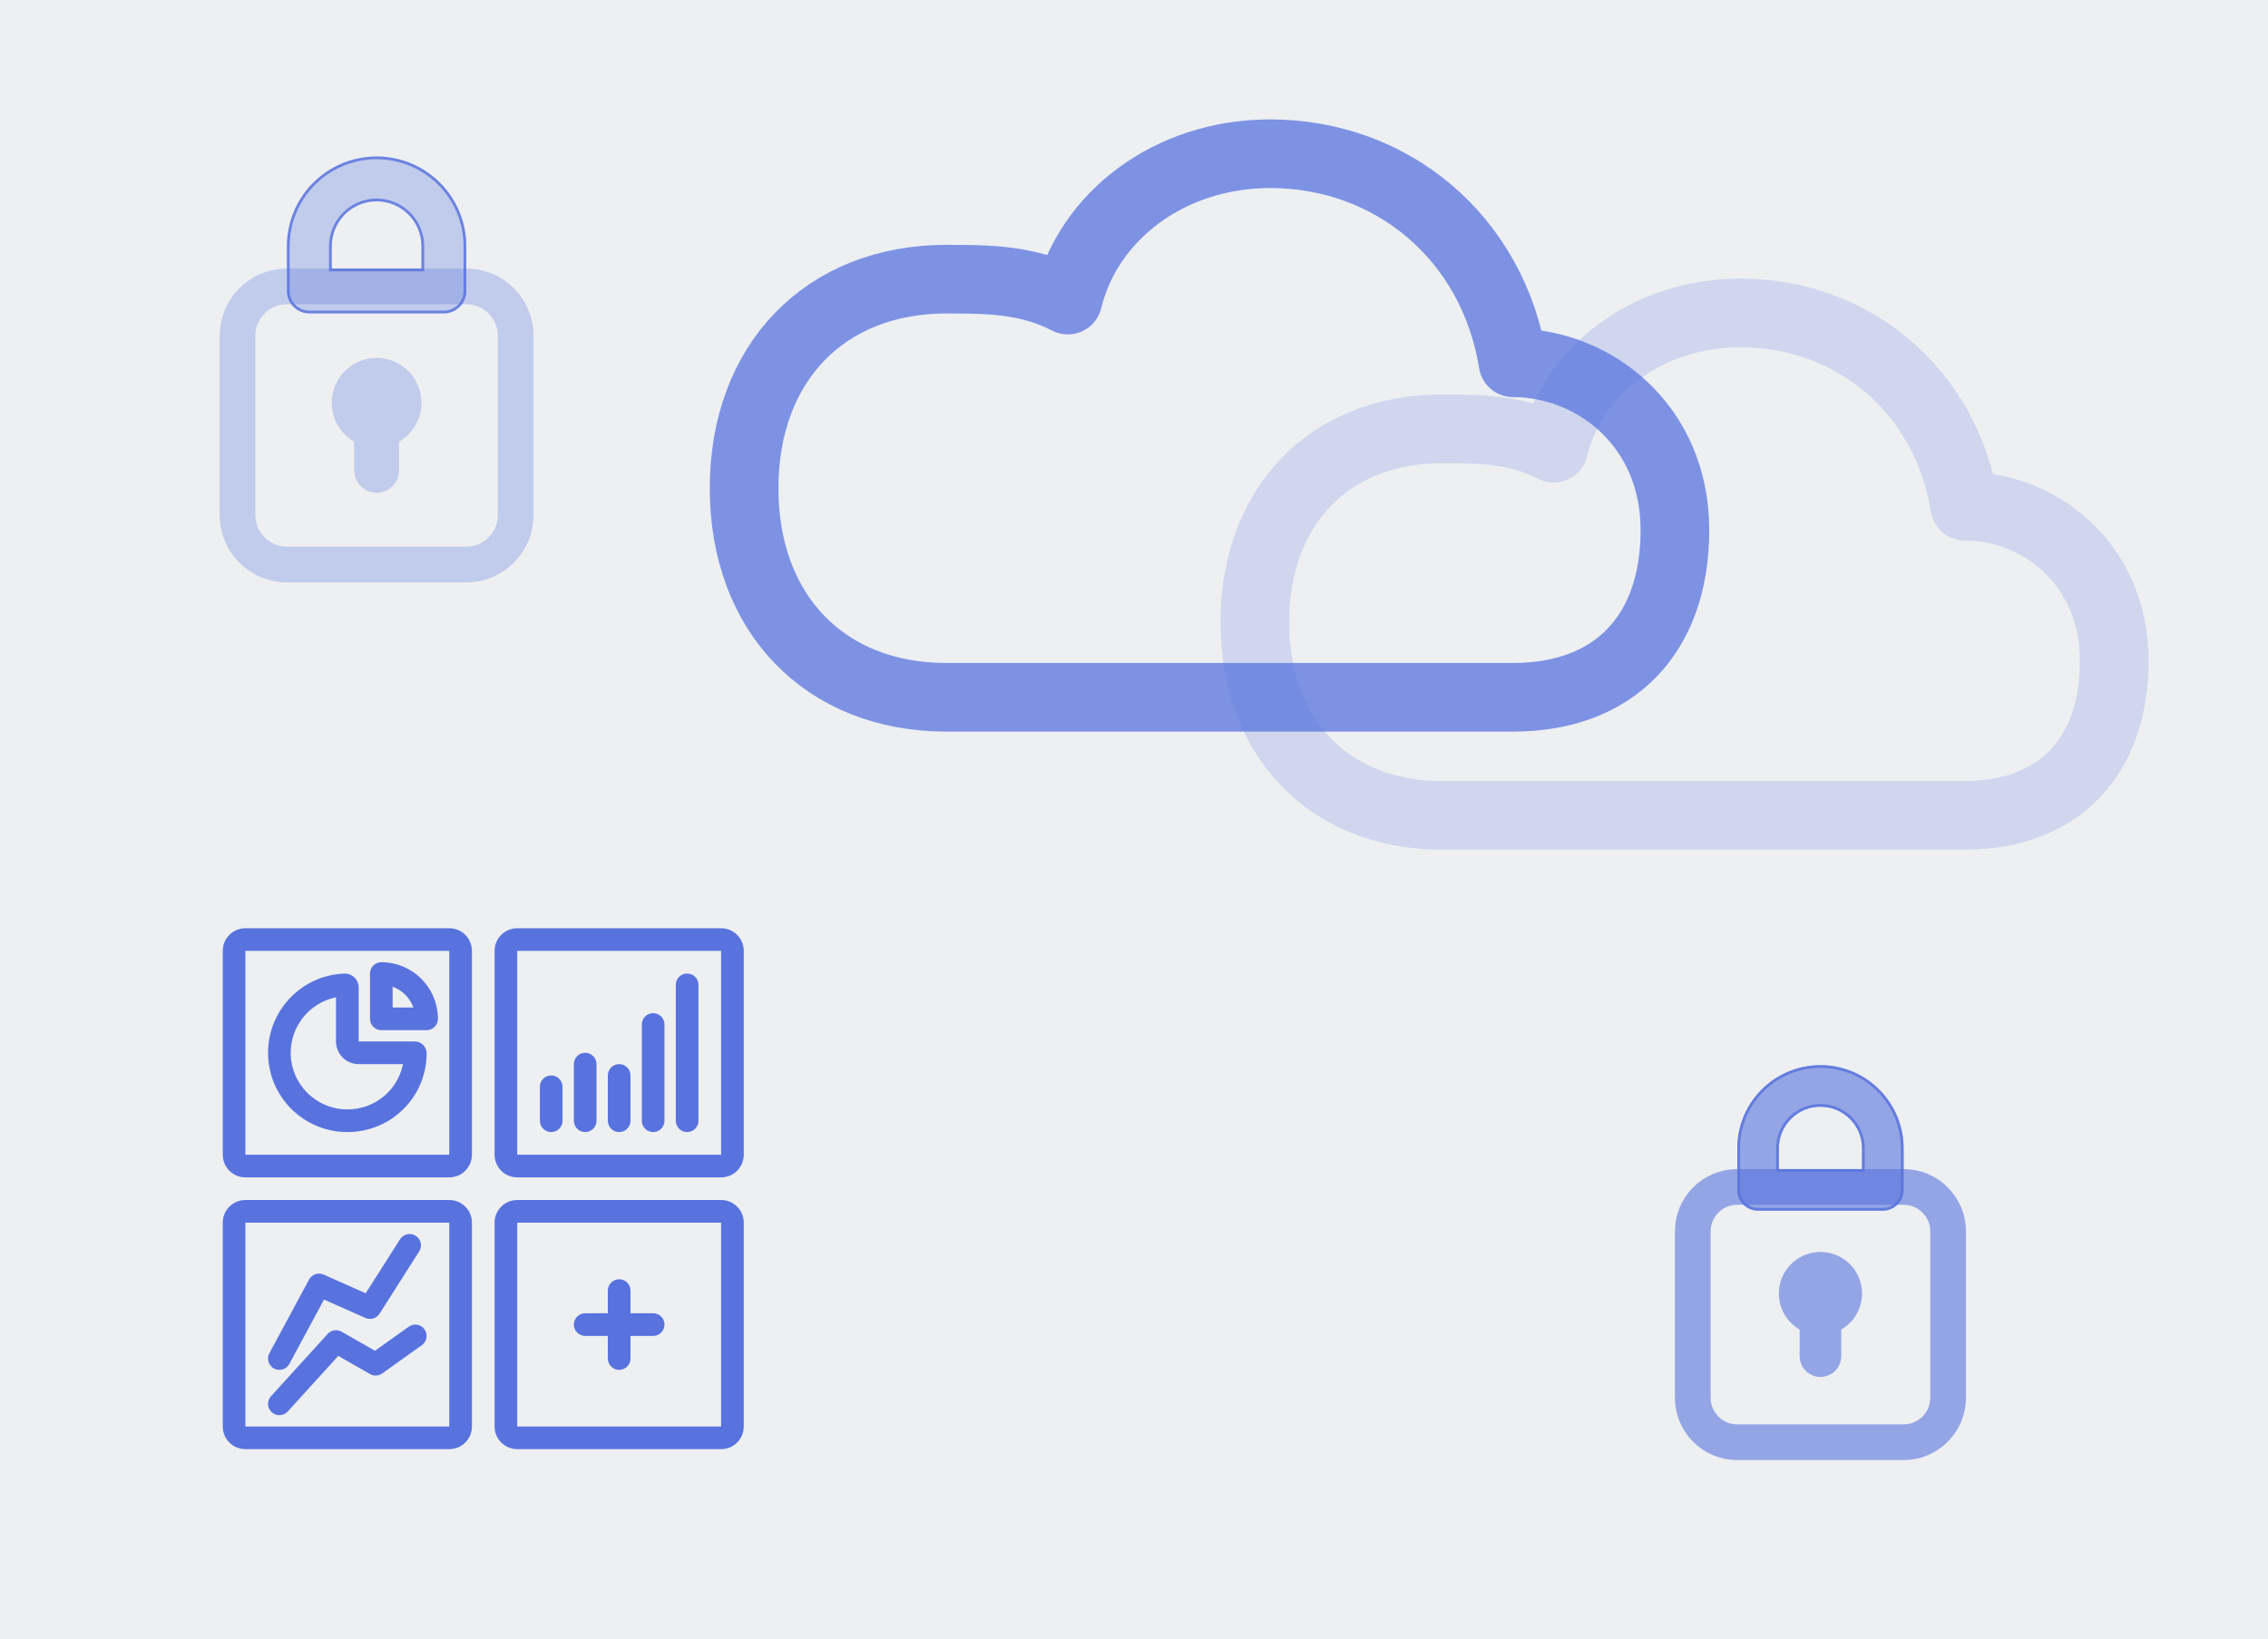 <svg width="826" height="597" viewBox="0 0 826 597" fill="none" xmlns="http://www.w3.org/2000/svg">
<rect width="826" height="597" fill="#EDEFF1"/>
<path d="M685.714 441H640.286C638.278 441 636.352 440.202 634.932 438.782C633.512 437.362 632.714 435.437 632.714 433.429V418.286C632.714 410.253 635.905 402.55 641.585 396.87C647.265 391.191 654.968 388 663 388C671.032 388 678.736 391.191 684.415 396.87C690.095 402.55 693.286 410.253 693.286 418.286V433.429C693.286 435.437 692.488 437.362 691.068 438.782C689.648 440.202 687.722 441 685.714 441ZM647.857 425.857H678.143V418.286C678.143 414.27 676.548 410.418 673.708 407.578C670.868 404.738 667.016 403.143 663 403.143C658.984 403.143 655.132 404.738 652.292 407.578C649.453 410.418 647.857 414.27 647.857 418.286V425.857Z" fill="#5873DE" fill-opacity="0.6"/>
<path d="M663 388.5C670.9 388.5 678.476 391.638 684.062 397.224C689.648 402.81 692.786 410.386 692.786 418.286V433.429C692.786 435.304 692.04 437.103 690.714 438.429C689.388 439.755 687.59 440.5 685.714 440.5H640.286C638.41 440.5 636.612 439.755 635.286 438.429C633.96 437.103 633.214 435.304 633.214 433.429V418.286C633.214 410.386 636.352 402.81 641.938 397.224C647.524 391.638 655.101 388.5 663 388.5ZM663 402.643C658.852 402.643 654.873 404.291 651.939 407.225C649.005 410.158 647.357 414.137 647.357 418.286V426.357H678.643V418.286C678.643 414.137 676.995 410.158 674.061 407.225C671.128 404.291 667.149 402.643 663 402.643Z" stroke="#5873DE" stroke-opacity="0.81"/>
<path d="M632.714 432.357H693.286C702.241 432.357 709.5 439.616 709.5 448.571V509.143C709.5 518.098 702.241 525.357 693.286 525.357H632.714C623.759 525.357 616.5 518.098 616.5 509.143V448.571C616.5 439.616 623.759 432.357 632.714 432.357Z" stroke="#5873DE" stroke-opacity="0.6" stroke-width="13"/>
<path d="M678.143 471.286C678.159 468.624 677.473 466.005 676.154 463.693C674.835 461.381 672.93 459.457 670.631 458.115C668.332 456.774 665.719 456.062 663.057 456.052C660.395 456.042 657.778 456.734 655.468 458.058C653.159 459.382 651.24 461.292 649.903 463.594C648.567 465.896 647.861 468.51 647.857 471.172C647.853 473.834 648.551 476.45 649.88 478.756C651.21 481.063 653.123 482.978 655.429 484.309V494C655.429 496.009 656.226 497.934 657.646 499.354C659.066 500.774 660.992 501.572 663 501.572C665.008 501.572 666.934 500.774 668.354 499.354C669.774 497.934 670.571 496.009 670.571 494V484.309C672.86 482.988 674.763 481.091 676.091 478.806C677.42 476.521 678.127 473.929 678.143 471.286Z" fill="#5873DE" fill-opacity="0.6"/>
<path d="M161.654 114.158H112.662C110.496 114.158 108.419 113.298 106.888 111.766C105.357 110.235 104.497 108.158 104.497 105.992V89.662C104.497 80.999 107.938 72.692 114.063 66.566C120.188 60.441 128.496 57 137.158 57C145.821 57 154.128 60.441 160.253 66.566C166.379 72.692 169.82 80.999 169.82 89.662V105.992C169.82 108.158 168.96 110.235 167.428 111.766C165.897 113.298 163.82 114.158 161.654 114.158ZM120.827 97.827H153.489V89.662C153.489 85.33 151.768 81.177 148.706 78.114C145.643 75.051 141.489 73.331 137.158 73.331C132.827 73.331 128.673 75.051 125.611 78.114C122.548 81.177 120.827 85.33 120.827 89.662V97.827Z" fill="#5873DE" fill-opacity="0.29"/>
<path d="M137.159 57.5C145.688 57.5 153.869 60.889 159.9 66.92C165.931 72.951 169.32 81.132 169.32 89.662V105.992C169.32 108.025 168.512 109.976 167.075 111.413C165.637 112.85 163.688 113.658 161.655 113.658H112.662C110.629 113.658 108.679 112.85 107.242 111.413C105.804 109.976 104.997 108.025 104.997 105.992V89.662C104.997 81.132 108.385 72.951 114.417 66.92C120.448 60.888 128.629 57.5 137.159 57.5ZM137.159 72.831C132.695 72.831 128.414 74.604 125.257 77.761C122.101 80.917 120.328 85.198 120.328 89.662V98.327H153.989V89.662C153.989 85.198 152.215 80.917 149.059 77.761C145.903 74.605 141.622 72.831 137.159 72.831Z" stroke="#5873DE" stroke-opacity="0.81"/>
<path d="M104.496 104.327H169.819C179.758 104.327 187.815 112.384 187.815 122.323V187.646C187.815 197.585 179.758 205.642 169.819 205.642H104.496C94.557 205.642 86.5 197.585 86.5 187.646V122.323C86.5 112.384 94.557 104.327 104.496 104.327Z" stroke="#5873DE" stroke-opacity="0.29" stroke-width="13"/>
<path d="M153.489 146.82C153.506 143.949 152.766 141.125 151.344 138.631C149.922 136.137 147.867 134.063 145.388 132.616C142.908 131.169 140.091 130.402 137.22 130.391C134.349 130.38 131.526 131.127 129.036 132.554C126.545 133.982 124.475 136.042 123.034 138.524C121.593 141.007 120.832 143.826 120.828 146.697C120.823 149.568 121.576 152.389 123.009 154.876C124.443 157.364 126.507 159.429 128.993 160.865V171.316C128.993 173.482 129.853 175.559 131.384 177.09C132.916 178.622 134.993 179.482 137.158 179.482C139.324 179.482 141.401 178.622 142.932 177.09C144.463 175.559 145.324 173.482 145.324 171.316V160.865C147.792 159.44 149.844 157.394 151.277 154.93C152.709 152.466 153.472 149.67 153.489 146.82Z" fill="#5873DE" fill-opacity="0.29"/>
<path opacity="0.75" d="M344.696 254H551.043C587.891 254 610 231.154 610 193.077C610 155 580.522 132.154 551.043 132.154C543.674 86.462 506.826 56 462.609 56C425.761 56 396.283 78.846 388.913 109.308C374.174 101.692 359.435 101.692 344.696 101.692C300.478 101.692 271 132.154 271 177.846C271 223.538 300.478 254 344.696 254Z" stroke="#5873DE" stroke-width="25" stroke-linecap="round" stroke-linejoin="round"/>
<path opacity="0.75" d="M525.043 297H715.565C749.587 297 770 275.885 770 240.692C770 205.5 742.783 184.385 715.565 184.385C708.761 142.154 674.739 114 633.913 114C599.891 114 572.674 135.115 565.87 163.269C552.261 156.231 538.652 156.231 525.043 156.231C484.217 156.231 457 184.385 457 226.615C457 268.846 484.217 297 525.043 297Z" stroke="#5873DE" stroke-opacity="0.27" stroke-width="25" stroke-linecap="round" stroke-linejoin="round"/>
<path fill-rule="evenodd" clip-rule="evenodd" d="M125.496 354.643L125.42 354.645C109.93 355.216 97.625 367.956 97.625 383.5C97.625 399.447 110.553 412.375 126.5 412.375C142.474 412.375 155.375 399.609 155.375 383.687C155.375 381.306 153.444 379.375 151.063 379.375H130.625L130.624 359.585C130.573 356.804 128.277 354.592 125.496 354.643ZM122.375 363.292V379.375L122.398 379.991C122.713 384.26 126.276 387.625 130.625 387.625H146.741L146.664 388.033C144.668 397.268 136.432 404.125 126.5 404.125C115.109 404.125 105.875 394.891 105.875 383.5C105.875 373.631 112.821 365.344 122.131 363.338L122.375 363.292Z" fill="#5873DE"/>
<path fill-rule="evenodd" clip-rule="evenodd" d="M138.875 350.5C136.597 350.5 134.75 352.347 134.75 354.625V371.125C134.75 373.403 136.597 375.25 138.875 375.25H155.375C157.693 375.25 159.556 373.341 159.499 371.024L159.479 370.2C158.936 359.144 149.883 350.5 138.875 350.5ZM143 367V359.455L143.061 359.477C146.333 360.653 148.973 363.169 150.306 366.372L150.545 367H143Z" fill="#5873DE"/>
<path fill-rule="evenodd" clip-rule="evenodd" d="M163.625 338.125H89.375C84.819 338.125 81.125 341.819 81.125 346.375V420.625C81.125 425.181 84.819 428.875 89.375 428.875H163.625C168.181 428.875 171.875 425.181 171.875 420.625V346.375C171.875 341.819 168.181 338.125 163.625 338.125ZM89.375 346.375H163.625V420.625H89.375V346.375Z" fill="#5873DE"/>
<path d="M151.402 450.145C149.48 448.922 146.93 449.488 145.707 451.41L133.178 471.099L117.863 464.293L117.403 464.12C115.543 463.545 113.5 464.354 112.556 466.107L98.118 492.919L97.914 493.356C97.152 495.275 97.932 497.504 99.794 498.507L100.231 498.711C102.15 499.473 104.379 498.693 105.382 496.831L118.007 473.384L133.075 480.082L133.547 480.259C135.299 480.794 137.225 480.107 138.23 478.527L152.668 455.84L152.902 455.419C153.803 453.56 153.187 451.281 151.402 450.145Z" fill="#5873DE"/>
<path d="M148.852 483.268C150.706 481.944 153.282 482.374 154.607 484.227C155.829 485.939 155.557 488.265 154.05 489.655L153.648 489.982L139.21 500.294C138.045 501.126 136.545 501.288 135.243 500.753L134.766 500.519L123.196 493.91L104.802 514.15C103.388 515.706 101.056 515.931 99.38 514.752L98.975 514.427C97.419 513.013 97.194 510.681 98.374 509.005L98.698 508.6L119.323 485.913C120.505 484.612 122.364 484.217 123.954 484.876L124.422 485.106L136.565 492.041L148.852 483.268Z" fill="#5873DE"/>
<path fill-rule="evenodd" clip-rule="evenodd" d="M163.625 437.125H89.375C84.819 437.125 81.125 440.819 81.125 445.375V519.625C81.125 524.181 84.819 527.875 89.375 527.875H163.625C168.181 527.875 171.875 524.181 171.875 519.625V445.375C171.875 440.819 168.181 437.125 163.625 437.125ZM89.375 445.375H163.625V519.625H89.375V445.375Z" fill="#5873DE"/>
<path d="M200.75 391.75C202.865 391.75 204.609 393.342 204.847 395.394L204.875 395.875V408.25C204.875 410.528 203.028 412.375 200.75 412.375C198.635 412.375 196.891 410.783 196.653 408.731L196.625 408.25V395.875C196.625 393.597 198.472 391.75 200.75 391.75Z" fill="#5873DE"/>
<path d="M225.5 387.625C227.615 387.625 229.359 389.217 229.597 391.269L229.625 391.75V408.25C229.625 410.528 227.778 412.375 225.5 412.375C223.385 412.375 221.641 410.783 221.403 408.731L221.375 408.25V391.75C221.375 389.472 223.222 387.625 225.5 387.625Z" fill="#5873DE"/>
<path d="M213.125 383.5C215.24 383.5 216.984 385.092 217.222 387.144L217.25 387.625V408.25C217.25 410.528 215.403 412.375 213.125 412.375C211.01 412.375 209.266 410.783 209.028 408.731L209 408.25V387.625C209 385.347 210.847 383.5 213.125 383.5Z" fill="#5873DE"/>
<path d="M237.875 369.062C239.99 369.062 241.734 370.655 241.972 372.706L242 373.188V408.25C242 410.528 240.153 412.375 237.875 412.375C235.76 412.375 234.016 410.783 233.778 408.731L233.75 408.25V373.188C233.75 370.909 235.597 369.062 237.875 369.062Z" fill="#5873DE"/>
<path d="M250.25 354.625C252.365 354.625 254.109 356.217 254.347 358.269L254.375 358.75V408.25C254.375 410.528 252.528 412.375 250.25 412.375C248.135 412.375 246.391 410.783 246.153 408.731L246.125 408.25V358.75C246.125 356.472 247.972 354.625 250.25 354.625Z" fill="#5873DE"/>
<path fill-rule="evenodd" clip-rule="evenodd" d="M262.625 338.125H188.375C183.819 338.125 180.125 341.819 180.125 346.375V420.625C180.125 425.181 183.819 428.875 188.375 428.875H262.625C267.181 428.875 270.875 425.181 270.875 420.625V346.375C270.875 341.819 267.181 338.125 262.625 338.125ZM188.375 346.375H262.625V420.625H188.375V346.375Z" fill="#5873DE"/>
<path d="M229.625 470.125C229.625 467.847 227.778 466 225.5 466C223.222 466 221.375 467.847 221.375 470.125V478.375H213.125C210.847 478.375 209 480.222 209 482.5C209 484.778 210.847 486.625 213.125 486.625H221.375V494.875C221.375 497.153 223.222 499 225.5 499C227.778 499 229.625 497.153 229.625 494.875V486.625H237.875C240.153 486.625 242 484.778 242 482.5C242 480.222 240.153 478.375 237.875 478.375H229.625V470.125Z" fill="#5873DE"/>
<path fill-rule="evenodd" clip-rule="evenodd" d="M270.875 445.375C270.875 440.819 267.181 437.125 262.625 437.125H188.375C183.819 437.125 180.125 440.819 180.125 445.375V519.625C180.125 524.181 183.819 527.875 188.375 527.875H262.625C267.181 527.875 270.875 524.181 270.875 519.625V445.375ZM188.375 519.625V445.375H262.625V519.625H188.375Z" fill="#5873DE"/>
</svg>
